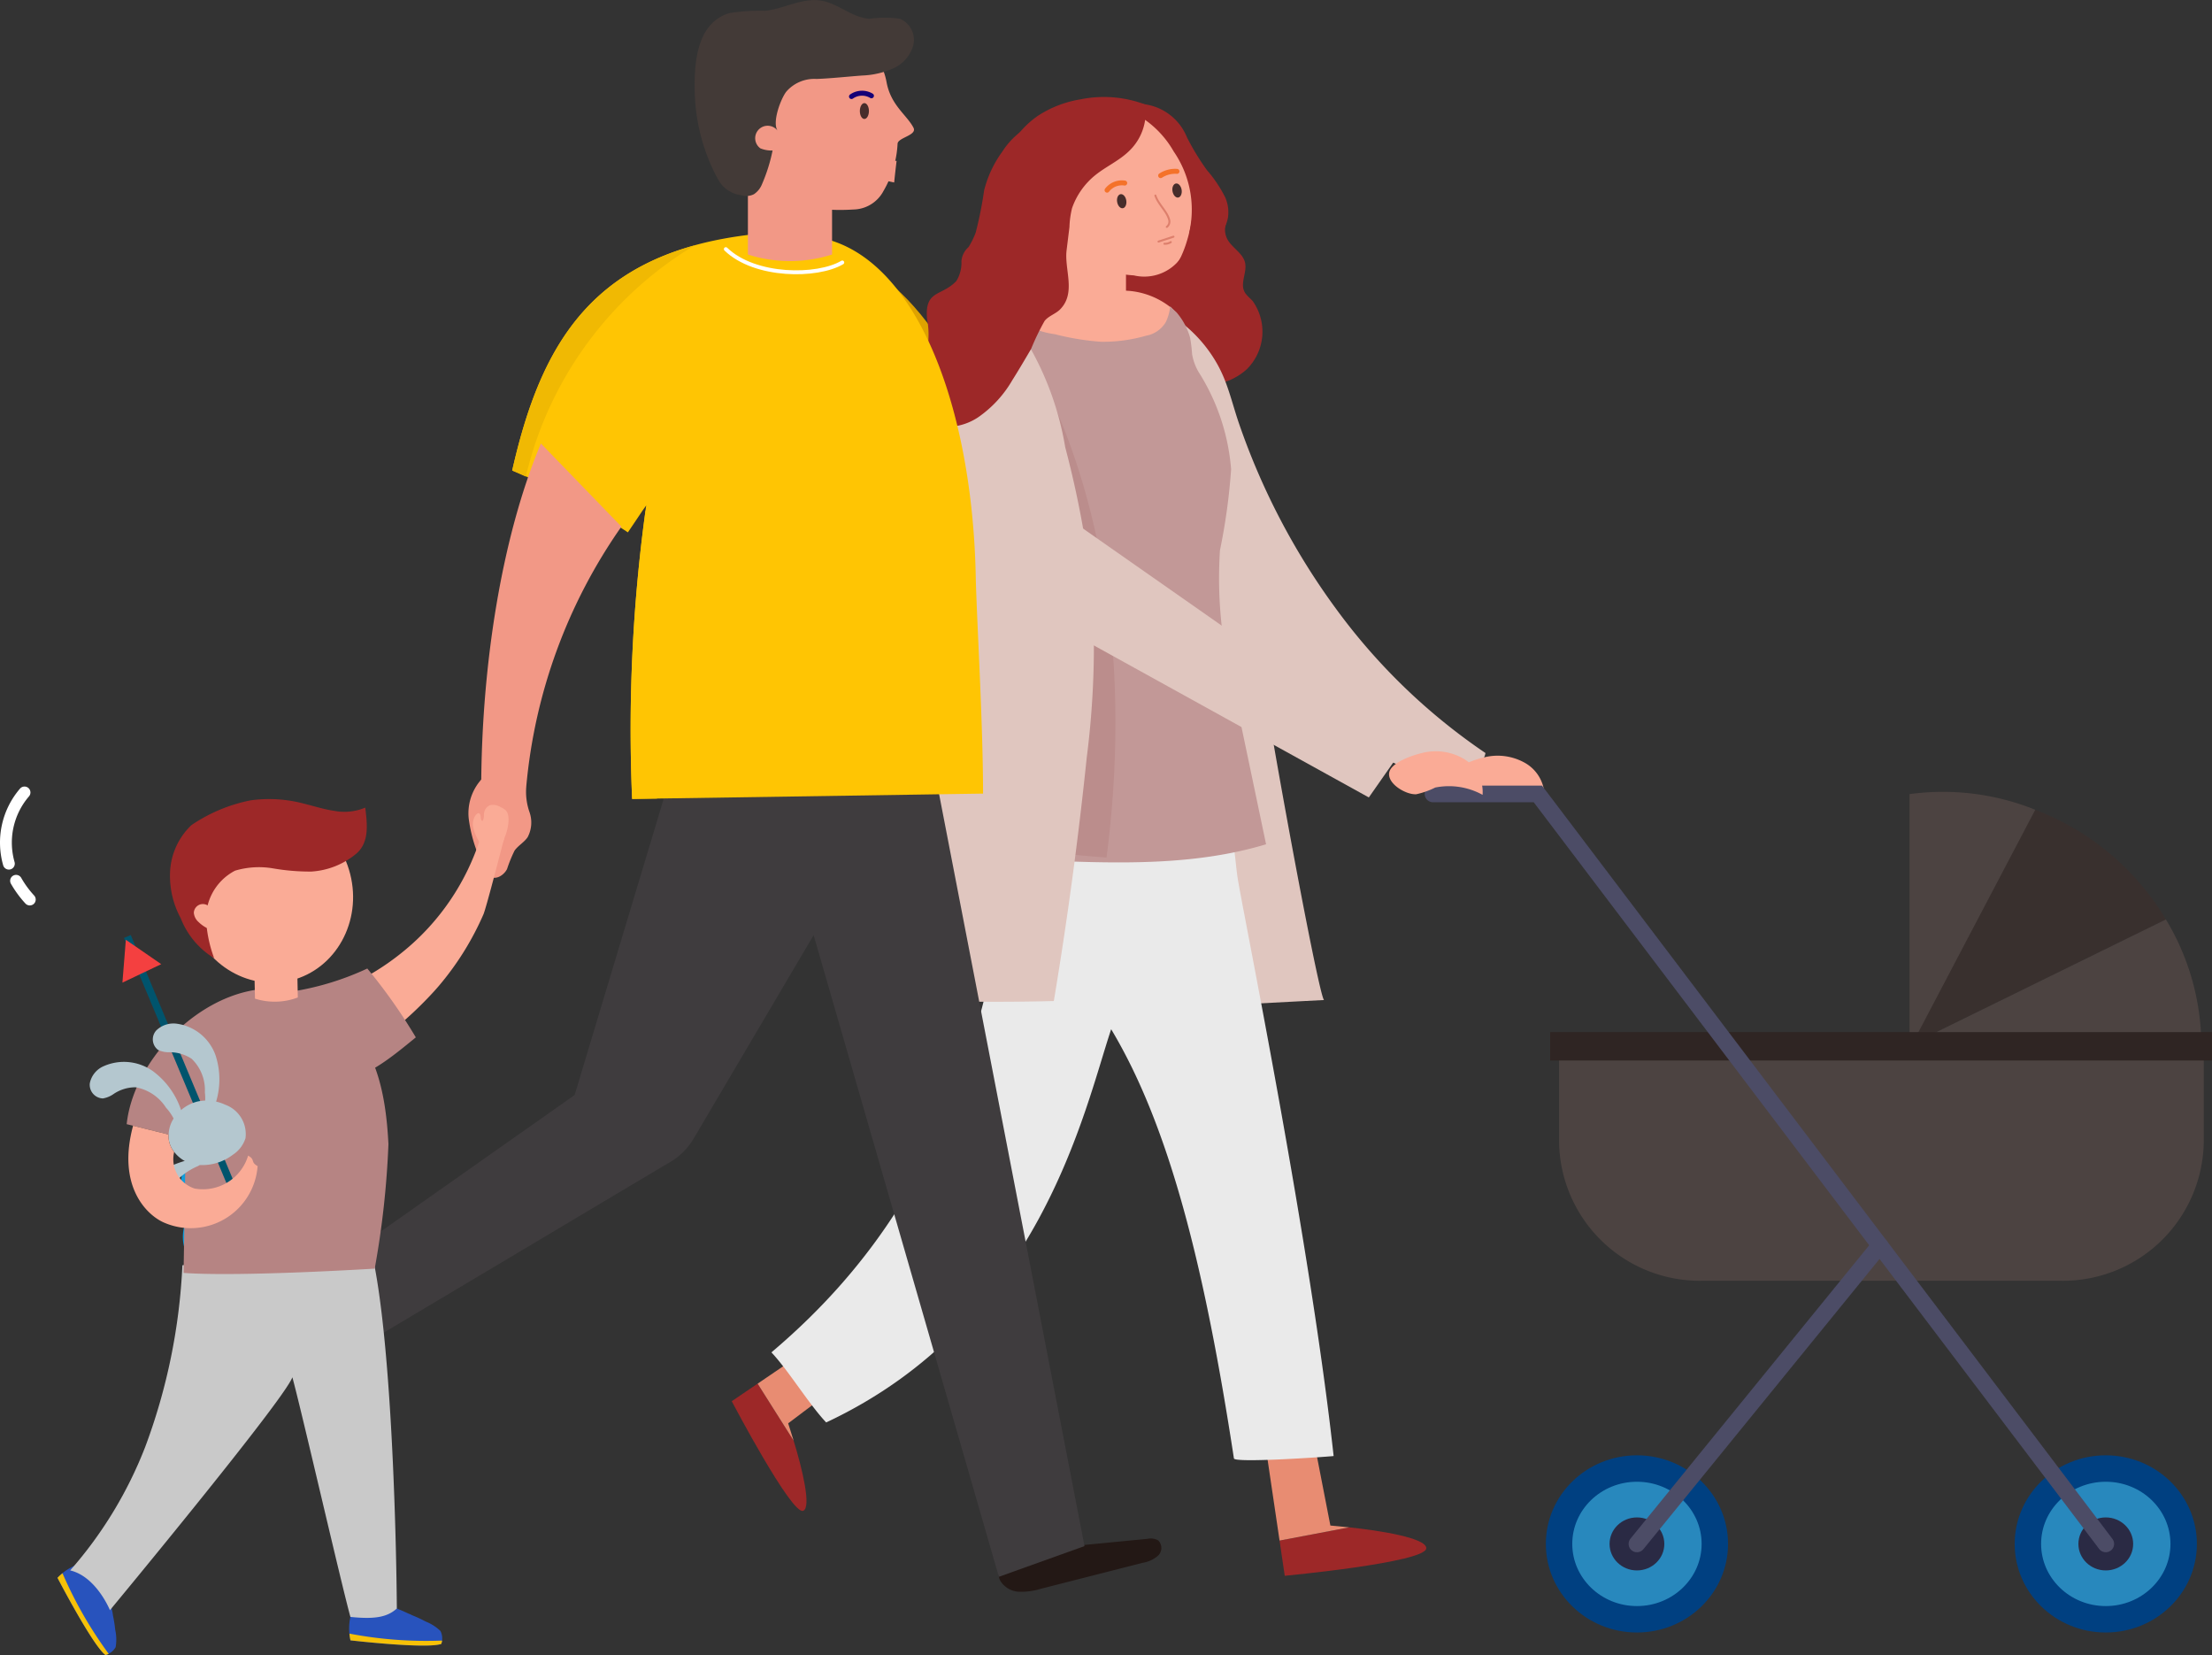 <svg xmlns="http://www.w3.org/2000/svg" width="117.121" height="87.609"><rect width="100%" height="100%" fill="#333333" stroke="none"/><g data-name="Group 36924"><g data-name="Group 36753"><path data-name="Path 108505" d="M70.11 52.935l-7.086.369c-.045 0 .306-2.416.361-2.634a2.875 2.875 0 0 0 .079-1.944c-.516-1.707-1.062-3.4-1.526-5.125a49.531 49.531 0 0 1-1.374-6.681c-.251-1.979-.584-4.242 0-6.163A38.944 38.944 0 0 0 62.389 17.5a50.865 50.865 0 0 1 3.808 13.86l.047.447c.388 3.728 3.596 21.136 3.866 21.128z" fill="#e0c6bf"/><g data-name="Group 35013"><path data-name="Path 108506" d="M71.435 80.849c1.6.167 4.11.56 4.083 1.111-.035.751-7.493 1.454-7.493 1.454l-.275-1.864z" fill="#9d2828"/><path data-name="Path 108507" d="M66.947 76.124l2.62.138.874 4.492s.41.034.994.095l-3.685.7z" fill="#e88c72"/><path data-name="Path 108508" d="M42.022 76.262c.456 1.48.95 3.532.506 3.711-.606.246-3.784-5.8-3.784-5.8l1.37-.931z" fill="#9d2828"/><path data-name="Path 108509" d="M44.1 70.534l.854 2.381-3.222 2.428s.124.378.29.919l-1.908-3.019z" fill="#e88c72"/><path data-name="Path 108510" d="M54.278 43.031a20.815 20.815 0 0 0 11.079 2.007c.073.534.109 1.072.2 1.6.468 2.7 3.836 19.281 5.056 30.437-.544.056-5.241.373-5.279.127-1.541-10.081-3.408-17.567-6.5-22.72-1.457 4.374-3.771 15.506-15.089 20.814-.892-.937-2.012-2.771-2.9-3.709 11.249-9.498 11.402-20.894 13.433-28.556z" fill="#eaeaea"/></g><path data-name="Path 108511" d="M44.597 13.9s3.883-.636 8.611 10.741l-7.008 3.5z" fill="#dea200"/><path data-name="Path 108512" d="M66.018 19.543a3.243 3.243 0 0 1-2.5.824 2.516 2.516 0 0 1-2.294-3.323l.041-.082a18.083 18.083 0 0 0-2.651-.268c-.363-1.614.419-3.248 1.27-4.676s1.833-2.891 1.923-4.538a1.938 1.938 0 0 1 1.023 1.744l.536.755a23.238 23.238 0 0 1-.062 3.488 3.525 3.525 0 0 1 .233-.322c.186-.227.365-.481.563-.687s.748-.481.865-.756a1.068 1.068 0 0 0-.02.871c.205.509.844.783.975 1.319.123.508-.26 1.071-.034 1.538a.585.585 0 0 0 .1.151c.1.131.233.234.343.357a2.8 2.8 0 0 1-.311 3.605z" fill="#9d2828"/><path data-name="Path 108513" d="M64.898 20.239c.272.717.459 1.47.71 2.195a36.775 36.775 0 0 0 5.109 9.76 32.036 32.036 0 0 0 7.935 7.667c-.154.962-1.991 1.549-1.991 1.549a29.319 29.319 0 0 1-2.783-.99 26.738 26.738 0 0 1-11.108-9.639 24.406 24.406 0 0 1-2.357-4.653 6.36 6.36 0 0 1-.666-2.467 6.938 6.938 0 0 1 1.112-2.66 12.779 12.779 0 0 0 1.393-4.149 7.318 7.318 0 0 1 2.253 2.517 7.209 7.209 0 0 1 .393.87z" fill="#e0c6bf"/><path data-name="Path 108514" d="M78.268 42.277a4.356 4.356 0 0 0 1-.355 3.684 3.684 0 0 1 2.506.387 2.042 2.042 0 0 0-.975-1.894 2.944 2.944 0 0 0-2.215-.325c-.476.109-1.664.493-1.755 1.05-.092.597.915 1.179 1.439 1.137z" fill="#faab96"/><g data-name="Group 35016"><g data-name="Group 35014" transform="translate(107.373 77.736)"><ellipse data-name="Ellipse 207" cx="4.124" cy="3.99" rx="4.124" ry="3.99" fill="#2888bd" stroke="#004081" stroke-miterlimit="10" stroke-width="1.399"/><ellipse data-name="Ellipse 208" cx="1.45" cy="1.403" rx="1.45" ry="1.403" transform="translate(2.674 2.588)" fill="#2a2a44"/></g><g data-name="Group 35015" transform="translate(82.549 77.736)"><ellipse data-name="Ellipse 209" cx="4.124" cy="3.99" rx="4.124" ry="3.99" fill="#2888bd" stroke="#004081" stroke-miterlimit="10" stroke-width="1.399"/><ellipse data-name="Ellipse 210" cx="1.45" cy="1.403" rx="1.45" ry="1.403" transform="translate(2.674 2.588)" fill="#2a2a44"/></g><path data-name="Path 108515" d="M101.194 55.099l-.088-.153v-.487l6.657-11.594a13.761 13.761 0 0 1 6.919 5.807l-13.1 6.427z" fill="#39302e"/><path data-name="Path 108516" d="M101.58 55.099l13.1-6.427a12.942 12.942 0 0 1 1.873 6.427z" fill="#4c4341"/><path data-name="Path 108517" d="M101.106 42.036a13.072 13.072 0 0 1 6.657.829l-6.657 12.666z" fill="#4c4341"/><path data-name="Path 108518" d="M116.684 55.244v5.221a7.458 7.458 0 0 1-7.578 7.332H90.128a7.458 7.458 0 0 1-7.578-7.332v-5.219z" fill="#4c4341"/><path data-name="Rectangle 7729" fill="#2f2523" d="M82.079 54.635h35.042v1.503H82.079z"/><path data-name="Path 108519" d="M111.497 81.726l-30.07-39.7h-5.552" fill="none" stroke="#4c4c66" stroke-linecap="round" stroke-miterlimit="10" stroke-width=".882"/><path data-name="Line 170" fill="none" stroke="#4c4c66" stroke-linecap="round" stroke-miterlimit="10" stroke-width=".882" d="M99.531 65.927L86.673 81.726"/></g><path data-name="Path 108520" d="M43.095 42.279a2.312 2.312 0 0 1-.657 1.291 1.509 1.509 0 0 1-1.39.382 1.472 1.472 0 0 1-.965-1.018 2.51 2.51 0 0 1 .064-1.423 2.638 2.638 0 0 1 .739-1.235 1.6 1.6 0 0 1 1.377-.392c1.077.251.982 1.581.832 2.395z" fill="#faab96"/><path data-name="Path 108521" d="M36.642 26.857s15.448 8.359 20.232 10.428l1.277-2.188S43.279 23.846 41.489 23.121l-4.6.546z" fill="#2888bd"/><path data-name="Path 108522" d="M63.167 8.305a4 4 0 0 0-2.3-2.681 6.214 6.214 0 0 0-3.653-.366 5.848 5.848 0 0 0-2.194.83c-1.585 1.047-2.3 2.941-2.748 4.746a1.072 1.072 0 0 0 .01.78 1.026 1.026 0 0 0 .351.33 6.8 6.8 0 0 0 4.18.98 12.982 12.982 0 0 0 4.2-1.121 2.9 2.9 0 0 0 1.576-1.2z" fill="#9d2828"/><path data-name="Rectangle 7730" fill="#faab96" d="M56.391 11.556h3.228v4.397h-3.228z"/><path data-name="Path 108523" d="M60.145 21.234l.013-.016.009.021z" fill="#2888bd"/><path data-name="Path 108524" d="M49.818 19.022a6.135 6.135 0 0 1 1.287-1.46 10.953 10.953 0 0 1 5.787-2.061 13.543 13.543 0 0 1 2.938-.1 4.118 4.118 0 0 1 2.154.869 2.283 2.283 0 0 1 .656.94 1.591 1.591 0 0 1-.268 1.314 19.583 19.583 0 0 1-2.23 2.709z" fill="#faab96"/><path data-name="Path 108525" d="M62.93 8.531a7.5 7.5 0 0 1 .057 3.723 2.4 2.4 0 0 1-2.951 2.324 6.686 6.686 0 0 1-3.577-1.318 5.14 5.14 0 0 1-1.953-3.152c-.221-1.323.6-2.05 1.625-2.765a10.79 10.79 0 0 1 3.467-1.565l.269-.065c.616-.135.911-.237 1.386.1a4.517 4.517 0 0 1 1.172 1.562 4.812 4.812 0 0 1 .505 1.156z" fill="#faab96"/><path data-name="Path 108526" d="M51.956 21.329a3.611 3.611 0 0 0-1.626-2.628l3.389-1.882c.037-.02.959.549 1.077.6a4.678 4.678 0 0 0 1.064.273 13.652 13.652 0 0 0 2.439.4 8.2 8.2 0 0 0 2.382-.321 1.523 1.523 0 0 0 1.049-.726 2.57 2.57 0 0 0 .233-.845c-.005.039.3.3.34.344a3.6 3.6 0 0 1 .3.407 3.478 3.478 0 0 1 .409.919 7.716 7.716 0 0 1 .107.875 2.8 2.8 0 0 0 .317.9l.012.022a11.268 11.268 0 0 1 1.737 5.176 31.958 31.958 0 0 1-.59 4.283 22.97 22.97 0 0 0 .728 7.4q.858 4.083 1.713 8.165c-3.847 1.162-7.952 1.012-11.968.85l-3.183-.127a1.465 1.465 0 0 1-.969-.275c-.406-.382.005-.6.121-.9a3.058 3.058 0 0 0 .237-1.164 14.3 14.3 0 0 1 .106-2.363 83.868 83.868 0 0 0 1.108-9.091 70.619 70.619 0 0 0-.328-8.576 12.573 12.573 0 0 0-.204-1.716z" fill="#c29897"/><path data-name="Path 108527" d="M53.413 16.988L50.33 18.7a3.611 3.611 0 0 1 1.626 2.628 12.571 12.571 0 0 1 .2 1.714 70.618 70.618 0 0 1 .328 8.576 83.87 83.87 0 0 1-1.108 9.091c-.358 2.075.132 1.832-.287 3.9 2.213.24 5.332.635 7.5.784 1.254-9.63.158-20.235-5.176-28.405z" fill="#bb8d8c"/><path data-name="Path 108528" d="M62.871 12.669a6.043 6.043 0 0 1-.331.9c-.126.273-.349.534-.457.807a1.08 1.08 0 0 0 .556 1.2 2 2 0 0 0 .628.191 5.887 5.887 0 0 0 1.374.07c.447-.03.546-.132.649-.52a1.836 1.836 0 0 0-.034-1.267c-.224-.5-.665-1-.539-1.579.07-.322.239-.62.3-.944a1.953 1.953 0 0 0-.151-1.094 6.962 6.962 0 0 0-.965-1.432 13.078 13.078 0 0 1-1.057-1.739 2.832 2.832 0 0 0-3.04-1.738c-.08.017-.114.233-.206.254a5.191 5.191 0 0 1 2.549 2.243 5.435 5.435 0 0 1 .724 4.648z" fill="#9d2828"/><path data-name="Path 108529" d="M56.401 23.673a52.575 52.575 0 0 1 1.434 7.7 46.522 46.522 0 0 1-.294 8.724q-.671 6.469-1.743 12.892-4.314.112-8.629-.089a51.919 51.919 0 0 0 2.035-9.161c.716-4.035 1.708-8.035 2.067-12.114a23.107 23.107 0 0 0-1.73-12.029.661.661 0 0 1 .189-1.021c1.623-1.315 3.066-2.731 4.59-.546a16.035 16.035 0 0 1 2.081 5.644z" fill="#e0c6bf"/><path data-name="Path 108530" d="M48.151 19.966a1.813 1.813 0 0 0-.171.427 1.866 1.866 0 0 0 1.252 2.071 3.009 3.009 0 0 0 2.582-.391 6.1 6.1 0 0 0 1.785-1.947c.343-.542.669-1.1.994-1.652a13.042 13.042 0 0 1 .712-1.479c.2-.268.591-.377.829-.621.856-.876.214-2.1.34-3.126l.151-1.228a4.874 4.874 0 0 1 .137-1 3.888 3.888 0 0 1 1.221-1.74c.564-.458 1.256-.762 1.778-1.264a2.832 2.832 0 0 0 .9-2.015c-.034-.7-1.525-.4-1.964-.275-.363.1-.643.335-.989.46a4.331 4.331 0 0 1-1.392.05 4.125 4.125 0 0 0-1.529.29 4.03 4.03 0 0 0-1.711 1.493 5.891 5.891 0 0 0-.97 2.064 20.152 20.152 0 0 1-.446 2.231 4.29 4.29 0 0 1-.377.766 1.106 1.106 0 0 0-.377.743 1.856 1.856 0 0 1-.264 1.046c-.778.832-1.685.458-1.558 2a4.44 4.44 0 0 1 .033 1.493 8.1 8.1 0 0 1-.966 1.604z" fill="#9d2828"/><path data-name="Path 108531" d="M59.635 10.617c.03.205-.053.387-.186.406s-.267-.134-.3-.339.053-.388.186-.406.269.13.3.339z" fill="#472d2b"/><path data-name="Path 108532" d="M62.566 10.051c.031.206-.053.388-.186.406s-.266-.134-.3-.339.053-.388.187-.406.265.133.299.339z" fill="#472d2b"/><path data-name="Path 108533" d="M61.175 10.351c.153.469.629.848.734 1.3a.35.35 0 0 1-.129.36" fill="none" stroke="#dd7f6c" stroke-linecap="round" stroke-linejoin="round" stroke-width=".105"/><path data-name="Path 108534" d="M58.617 10.066a.99.99 0 0 1 .934-.376" fill="none" stroke="#f4722a" stroke-linecap="round" stroke-linejoin="round" stroke-width=".263"/><path data-name="Path 108535" d="M61.454 9.296a1.405 1.405 0 0 1 .864-.225" fill="none" stroke="#f4722a" stroke-linecap="round" stroke-linejoin="round" stroke-width=".263"/><path data-name="Path 108536" d="M61.341 12.788l.792-.259" fill="none" stroke="#dd7f6c" stroke-linecap="round" stroke-linejoin="round" stroke-width=".105"/><path data-name="Path 108537" d="M61.654 12.903a.56.56 0 0 0 .337-.088" fill="none" stroke="#dd7f6c" stroke-linecap="round" stroke-linejoin="round" stroke-width=".105"/><path data-name="Path 108538" d="M34.703 26.333a5.55 5.55 0 0 1-.524.7 85.551 85.551 0 0 0-.71 15.259l1.327-.019a125.857 125.857 0 0 1-.093-15.94z" fill="#f0b903"/><path data-name="Path 108539" d="M50.617 23.271l23.571 16.494-1.711 2.447-23.885-13.2z" fill="#e0c6bf"/><path data-name="Path 108540" d="M74.993 42.042a4.311 4.311 0 0 0 1-.354 3.688 3.688 0 0 1 2.507.387 2.044 2.044 0 0 0-.976-1.895 2.945 2.945 0 0 0-2.214-.324c-.477.109-1.665.493-1.756 1.05-.096.597.915 1.179 1.439 1.136z" fill="#faab96"/><path data-name="Path 108541" d="M18.375 71.243a12.076 12.076 0 0 1 .8 3.22c.044.406-.029.946-.429 1.022-.327.064-.594-.252-.769-.537a14.249 14.249 0 0 1-2.063-6.415 7.836 7.836 0 0 1 2.21 2z" fill="#231815"/><path data-name="Path 108542" d="M56.965 81.825l3.79-.368a.821.821 0 0 1 .57.084.563.563 0 0 1-.007.806 1.628 1.628 0 0 1-.814.379l-5.371 1.369a3.586 3.586 0 0 1-1.172.164 1.222 1.222 0 0 1-.989-.568.75.75 0 0 1 .282-1.019z" fill="#231815"/><path data-name="Path 108543" d="M49.716 41.999l7.706 39.843-4.533 1.625L43.08 49.5l-6.355 10.774a3.511 3.511 0 0 1-1.383 1.319l-16.956 10.1-2.86-3.243 14.9-10.486 4.8-15.961z" fill="#3f3c3e"/><path data-name="Path 108544" d="M51.668 30.726c.083 2.724.383 7.688.383 11.283l-18.581.282a85.709 85.709 0 0 1 .745-15.54c0 .012-.012.012-.012.023-.32.444.011-.022-.958 1.407a36.066 36.066 0 0 0-6.125-3.277c1.641-7.24 4.683-12.191 14.549-12.637l-.013.247c6.18-.678 9.857 8.084 10.012 18.212z" fill="#ffc503"/><path data-name="Path 108545" d="M36.775 12.991c-6.07 1.677-8.323 6.044-9.654 11.917 0 0 .278.119.721.319a19.483 19.483 0 0 1 8.933-12.236z" fill="#f0b903"/><path data-name="Path 108546" d="M39.6 13.473a7.316 7.316 0 0 0 4.456 0V9.53a7.317 7.317 0 0 1-4.456 0z" fill="#f29886"/><g data-name="Group 35017"><path data-name="Path 108547" d="M38.664 8.1c.077.216.163.428.256.638a2.953 2.953 0 0 0 .833 1.288 6.63 6.63 0 0 0 1.708.655 10.718 10.718 0 0 0 3.719.409 1.84 1.84 0 0 0 1.6-.983 5.512 5.512 0 0 0 .745-2.5c.019-.327 1.051-.443.842-.847-.351-.676-1.2-1.183-1.425-2.41-.54-2.942-4.523-3.932-7.2-2.73-.683.307-1.06.561-1.262 1.265a8.338 8.338 0 0 0-.316 1.992 8.679 8.679 0 0 0 .5 3.223z" fill="#f29886"/><path data-name="Path 108548" d="M39.33 10.352c-.032-.005-.064-.013-.095-.02a1.639 1.639 0 0 1-1.124-.684 8.943 8.943 0 0 1-.711-1.523 10.108 10.108 0 0 1-.613-3.2c-.04-1.484.056-3.7 1.837-4.233a10.324 10.324 0 0 1 1.89-.12c1-.105 1.957-.7 2.951-.541.915.147 1.653.909 2.577.962a5.668 5.668 0 0 1 1.609 0 1.22 1.22 0 0 1 .714 1.371 1.9 1.9 0 0 1-1.055 1.249 4.443 4.443 0 0 1-1.665.385c-.806.06-1.608.15-2.413.182a1.96 1.96 0 0 0-1.591.662c-.289.354-.792 1.663-.452 2.1a.66.66 0 1 0-.928.911 1.589 1.589 0 0 0 .645.115 8.858 8.858 0 0 1-.558 1.778 1.146 1.146 0 0 1-.433.537.88.88 0 0 1-.585.069z" fill="#433a37"/></g><path data-name="Path 108549" d="M47.473 8.513c-.046.379-.091.767-.128 1.146-.247-.052-.493-.105-.739-.15a.526.526 0 0 1-.392-.229c-.064-.159.082-.326.229-.433a1.948 1.948 0 0 1 1.03-.334z" fill="#f29886"/><path data-name="Path 108550" d="M38.431 13.187c1.54 1.49 4.848 1.49 6.166.707" fill="none" stroke="#fff" stroke-linecap="round" stroke-linejoin="round" stroke-width=".206"/><path data-name="Path 108551" d="M46.008 5.878c0 .231-.108.419-.241.419s-.24-.188-.24-.419.107-.42.24-.42.241.188.241.42z" fill="#472d2b"/><path data-name="Path 108552" d="M45.085 5.11a.971.971 0 0 1 1.056-.039" fill="none" stroke="#150077" stroke-linecap="round" stroke-linejoin="round" stroke-width=".263"/><path data-name="Path 108553" d="M25.479 41.849c0-6.58 1.084-13.437 3.161-18.373l4.263 4.4a28.374 28.374 0 0 0-5.04 13.779z" fill="#f29886"/><path data-name="Path 108554" d="M27.864 41.654a3.24 3.24 0 0 0 .174 1.341 1.662 1.662 0 0 1-.1 1.321c-.185.273-.5.44-.692.709a7.311 7.311 0 0 0-.4.981c-.163.316-.571.582-.88.4a.838.838 0 0 1-.287-.391 7.864 7.864 0 0 1-.858-2.654 2.682 2.682 0 0 1 1.062-2.463z" fill="#f29886"/><path data-name="Path 108555" d="M11.243 60.558a.059.059 0 0 0 .04.005c.015 0 .024-.017.034-.029a1.224 1.224 0 0 0 .167-.331s-.232.028-.256.034a.937.937 0 0 0-.251.091c-.1.057-.064.077.024.123a1.674 1.674 0 0 0 .242.107z" fill="#150077"/><path data-name="Path 108556" d="M12.479 60.182a.181.181 0 0 1-.135.222.187.187 0 0 1-.229-.131.18.18 0 0 1 .135-.221.188.188 0 0 1 .229.13z" fill="#ffb2e0"/><path data-name="Path 108557" d="M10.172 60.301a.21.21 0 0 1 .132-.191.22.22 0 0 1 .233.049" fill="none" stroke="#2a2a44" stroke-linecap="round" stroke-linejoin="round" stroke-width=".072"/><path data-name="Path 108558" d="M11.658 59.807a.213.213 0 0 1 .17-.16.22.22 0 0 1 .217.095" fill="none" stroke="#2a2a44" stroke-linecap="round" stroke-linejoin="round" stroke-width=".072"/><path data-name="Line 171" fill="none" stroke="#2a2a44" stroke-linecap="round" stroke-linejoin="round" stroke-width=".072" d="M11.241 60.467l.091.33"/><path data-name="Path 108559" d="M14.119 48.152c0 .23-.135.415-.3.415s-.3-.186-.3-.415.135-.416.3-.416.3.186.3.416z" fill="#150077"/><path data-name="Path 108560" d="M17.689 47.981c0 .23-.136.417-.3.417s-.3-.187-.3-.417.135-.416.3-.416.3.186.3.416z" fill="#150077"/><path data-name="Path 108561" d="M16.193 48.299a.43.43 0 0 0 .01.4 3.211 3.211 0 0 0 .232.354.581.581 0 0 1 .114.4.752.752 0 0 1-.325.42l.025-.031" fill="none" stroke="#dd7f6c" stroke-linecap="round" stroke-linejoin="round" stroke-width=".105"/><path data-name="Path 108562" d="M15.82 50.703c.135-.011.532-.291.667-.3l-.885-.057" fill="none" stroke="#dd7f6c" stroke-linecap="round" stroke-linejoin="round" stroke-width=".105"/><g data-name="Group 35018"><path data-name="Path 108563" d="M5.586 87.606c-.667-.473-2.544-4.085-2.544-4.085a2.845 2.845 0 0 1 1.217-.759l1.486 1.485s.035.146.074.369c.011.072.033.158.049.25.029.139.05.3.082.467l.006.006c.011.072.02.157.037.236.034.158.061.322.082.478.01.085.019.169.031.241a2.4 2.4 0 0 1 .016.9.886.886 0 0 1-.536.412z" fill="#2853bd"/><path data-name="Path 108564" d="M3.309 83.278a2.791 2.791 0 0 0-.265.243s1.879 3.611 2.542 4.088c0 0 .176-.053.167-.068a21.623 21.623 0 0 1-2.444-4.263z" fill="#f7c107"/></g><path data-name="Path 108565" d="M16.259 75.13c.242.743 2.418 10.461 2.418 10.461l2.027-.308-.287-9.834z" fill="#faab96"/><path data-name="Path 108566" d="M23.366 87.017c-.765.288-4.81-.185-4.81-.185a2.847 2.847 0 0 1 .047-1.434l2.062-.4s.14.052.348.146c.066.031.15.061.235.1.132.054.273.124.433.193h.01c.066.032.141.071.217.1.15.062.3.131.442.2.075.039.151.079.218.11a2.367 2.367 0 0 1 .754.49.882.882 0 0 1 .044.68z" fill="#2853bd"/><path data-name="Path 108567" d="M18.502 86.475a2.781 2.781 0 0 0 .054.356s4.047.47 4.811.187c0 0 .055-.175.036-.175a21.665 21.665 0 0 1-4.901-.368z" fill="#f7c107"/><path data-name="Path 108568" d="M9.749 61.871a1.583 1.583 0 0 0-.113 1.06 1.4 1.4 0 0 0 .788.845 2.265 2.265 0 0 0 1.283.143 1.884 1.884 0 0 0 .717-.26 1.628 1.628 0 0 0 .691-1.165 1.8 1.8 0 0 0-.168-1.095 1.5 1.5 0 0 0-.9-.729 2.571 2.571 0 0 0-1.393.068c-.473.134-.748.763-.905 1.133z" fill="#0f9ddb"/><path data-name="Path 108569" d="M10.882 63.162a6.59 6.59 0 0 0-.93 1.273 2.138 2.138 0 0 0-.216 1.515.541.541 0 0 0 .167.29.417.417 0 0 0 .408.042.653.653 0 0 0 .307-.282 2.339 2.339 0 0 0 .191-1.11 4.675 4.675 0 0 1 .574-2.02z" fill="#0f9ddb"/><path data-name="Path 108570" d="M12.238 63.056a3.788 3.788 0 0 1-.175 1.305 2.143 2.143 0 0 0 0 1.3.386.386 0 0 0 .673.133 1.016 1.016 0 0 0 .328-.781 2.987 2.987 0 0 0-.163-.852l-.377-1.279z" fill="#0f9ddb"/><path data-name="Path 108571" d="M12.594 62.071a1.169 1.169 0 0 1 .14-.946 7.126 7.126 0 0 0 .3-1.079 1.65 1.65 0 0 1 1.014 1.01c.291.823-.4 1.774-1.038 2.27a8.7 8.7 0 0 0-.416-1.255z" fill="#faab96"/><path data-name="Path 108572" d="M9.657 66.977a31.523 31.523 0 0 1-1.963 9.6 21.846 21.846 0 0 1-3.978 6.552c1.386.328 2.105 2.105 2.105 2.105s9.223-11.122 9.659-12.329c.469 1.7 2.6 10.985 3.073 12.685 1.456.155 2.011-.052 2.459-.443-.031-4.191-.317-15.516-1.512-19.543z" fill="#c9c9c9"/><path data-name="Path 108573" d="M25.481 44.214a12.67 12.67 0 0 1-4.158 6.176 13.331 13.331 0 0 1-3.2 1.931c-1.02.437-2.035 1.105-1.648 2.382 1.049 3.464 5.721-1.291 6.755-2.508a15.275 15.275 0 0 0 2.367-3.793c.154-.354 1.091-4.008 1.091-4.008a1.878 1.878 0 0 1-1.207-.18z" fill="#faab96"/><path data-name="Path 108574" d="M25.421 44.618a2.222 2.222 0 0 1-.38-.9.869.869 0 0 1 .1-.5c.051-.094.205-.282.289-.09.052.119-.013.256.112.332.115-.128.056-.334.105-.494a.506.506 0 0 1 .315-.349.789.789 0 0 1 .558.114.858.858 0 0 1 .272.179c.266.3.081 1.068-.061 1.384a1.653 1.653 0 0 1-.538.842z" fill="#faab96"/><path data-name="Path 108575" d="M15.526 52.476a14.812 14.812 0 0 0 3.922-1.208 29.033 29.033 0 0 1 2.569 3.644c-1.442 1.181-2.563 2.1-4.164 2.365z" fill="#b68483"/><path data-name="Path 108576" d="M6.707 59.507l3.127.774-.114 7.1c2.978.218 10.12-.227 10.12-.227a47.033 47.033 0 0 0 .727-6.59c-.111-2.169-.468-4.474-1.909-6.14-4.449-5.147-11.434.228-11.951 5.083z" fill="#b68483"/><path data-name="Path 108577" d="M13.5 52.862a3.464 3.464 0 0 0 2.269-.061 1580.56 1580.56 0 0 0-.06-2.861c-.907.017-1.361.03-2.268.044l.059 2.878z" fill="#faab96"/><ellipse data-name="Ellipse 211" cx="4.402" cy="4.692" rx="4.402" ry="4.692" transform="matrix(.969 -.245 .245 .969 8.862 43.88)" fill="#faab96"/><path data-name="Path 108578" d="M19.34 42.75a2.848 2.848 0 0 1-1.625.175c-.547-.079-1.076-.25-1.612-.382a7.172 7.172 0 0 0-2.823-.179 8.515 8.515 0 0 0-3.145 1.314 3.645 3.645 0 0 0-1.133 2.539 4.721 4.721 0 0 0 .566 2.387 4.318 4.318 0 0 0 1.772 2.119 6.882 6.882 0 0 1-.394-1.635 2.855 2.855 0 0 1 1.5-3 4.427 4.427 0 0 1 2.009-.121 11.558 11.558 0 0 0 2.022.169 4.107 4.107 0 0 0 2.363-.927c.74-.609.6-1.609.5-2.459z" fill="#9d2828"/><path data-name="Path 108579" d="M11.184 48.129a.5.5 0 0 0-.537-.265.484.484 0 0 0-.384.448.731.731 0 0 0 .256.5 1.758 1.758 0 0 0 .839.457z" fill="#faab96"/><path data-name="Rectangle 7731" fill="#00546d" d="M6.562 49.648l.362-.151 5.46 13.058-.361.151z"/><g data-name="Group 35019"><path data-name="Path 108581" d="M.605 46a.383.383 0 0 1-.049.019.314.314 0 0 1-.388-.217 4.379 4.379 0 0 1 .885-4.049.314.314 0 1 1 .477.408 3.751 3.751 0 0 0-.759 3.47.314.314 0 0 1-.166.369z" fill="#fff"/></g><g data-name="Group 35020"><path data-name="Path 108582" d="M1.712 47.898a.314.314 0 0 1-.367-.072 5.8 5.8 0 0 1-.771-1.054.314.314 0 0 1 .547-.308 5.082 5.082 0 0 0 .688.94.315.315 0 0 1-.021.444.3.3 0 0 1-.076.05z" fill="#fff"/></g><path data-name="Path 108583" d="M6.482 52.015l.181-2.269 1.874 1.291z" fill="#f44040"/><path data-name="Path 108584" d="M11.382 58.502a4.1 4.1 0 0 0 .028-2.648 2.544 2.544 0 0 0-2.012-1.659 1.307 1.307 0 0 0-1.122.349.7.7 0 0 0 .1 1.038A1.384 1.384 0 0 0 9 55.7a2.086 2.086 0 0 1 1.147.346 2.294 2.294 0 0 1 .7 1.775 2.572 2.572 0 0 1-.2 1.36z" fill="#b4c7cf"/><path data-name="Path 108585" d="M12.998 60.251a1.628 1.628 0 0 1-.664.871 2.67 2.67 0 0 1-2.03.52 1.764 1.764 0 0 1-1.083-.67 1.324 1.324 0 0 1-.291-.7.848.848 0 0 1 0-.22 1.641 1.641 0 0 1 .327-.934 2.139 2.139 0 0 1 1.2-.81 2.324 2.324 0 0 1 1.465.168 1.655 1.655 0 0 1 1.076 1.775z" fill="#b4c7cf"/><path data-name="Path 108586" d="M9.633 58.906a4.226 4.226 0 0 0-1.53-2.2 2.641 2.641 0 0 0-2.63-.261 1.248 1.248 0 0 0-.718.9.722.722 0 0 0 .692.8 1.379 1.379 0 0 0 .583-.246 2.081 2.081 0 0 1 1.147-.345 2.415 2.415 0 0 1 1.613 1.08 2.622 2.622 0 0 1 .637 1.229z" fill="#b4c7cf"/><path data-name="Path 108587" d="M10.414 61.296a6.552 6.552 0 0 0-1.534.5c-.524.273-1.158.762-1.037 1.409a.6.6 0 0 0 .411.478.668.668 0 0 0 .617-.2 1.712 1.712 0 0 0 .339-.57 2.172 2.172 0 0 1 .318-.583 3.386 3.386 0 0 1 .945-.6.34.34 0 0 0 .156-.142c.066-.141-.117-.229-.215-.292z" fill="#b4c7cf"/><path data-name="Path 108588" d="M13.64 61.728a3.547 3.547 0 0 1-5 2.969c-.947-.44-2.439-1.99-1.593-5.107l1.884.467a.847.847 0 0 0 0 .22 1.323 1.323 0 0 0 .291.7 1.633 1.633 0 0 0 1.083 1.938 2.5 2.5 0 0 0 2.833-1.743c.4.225.102.327.502.556z" fill="#faab96"/></g></g></svg>